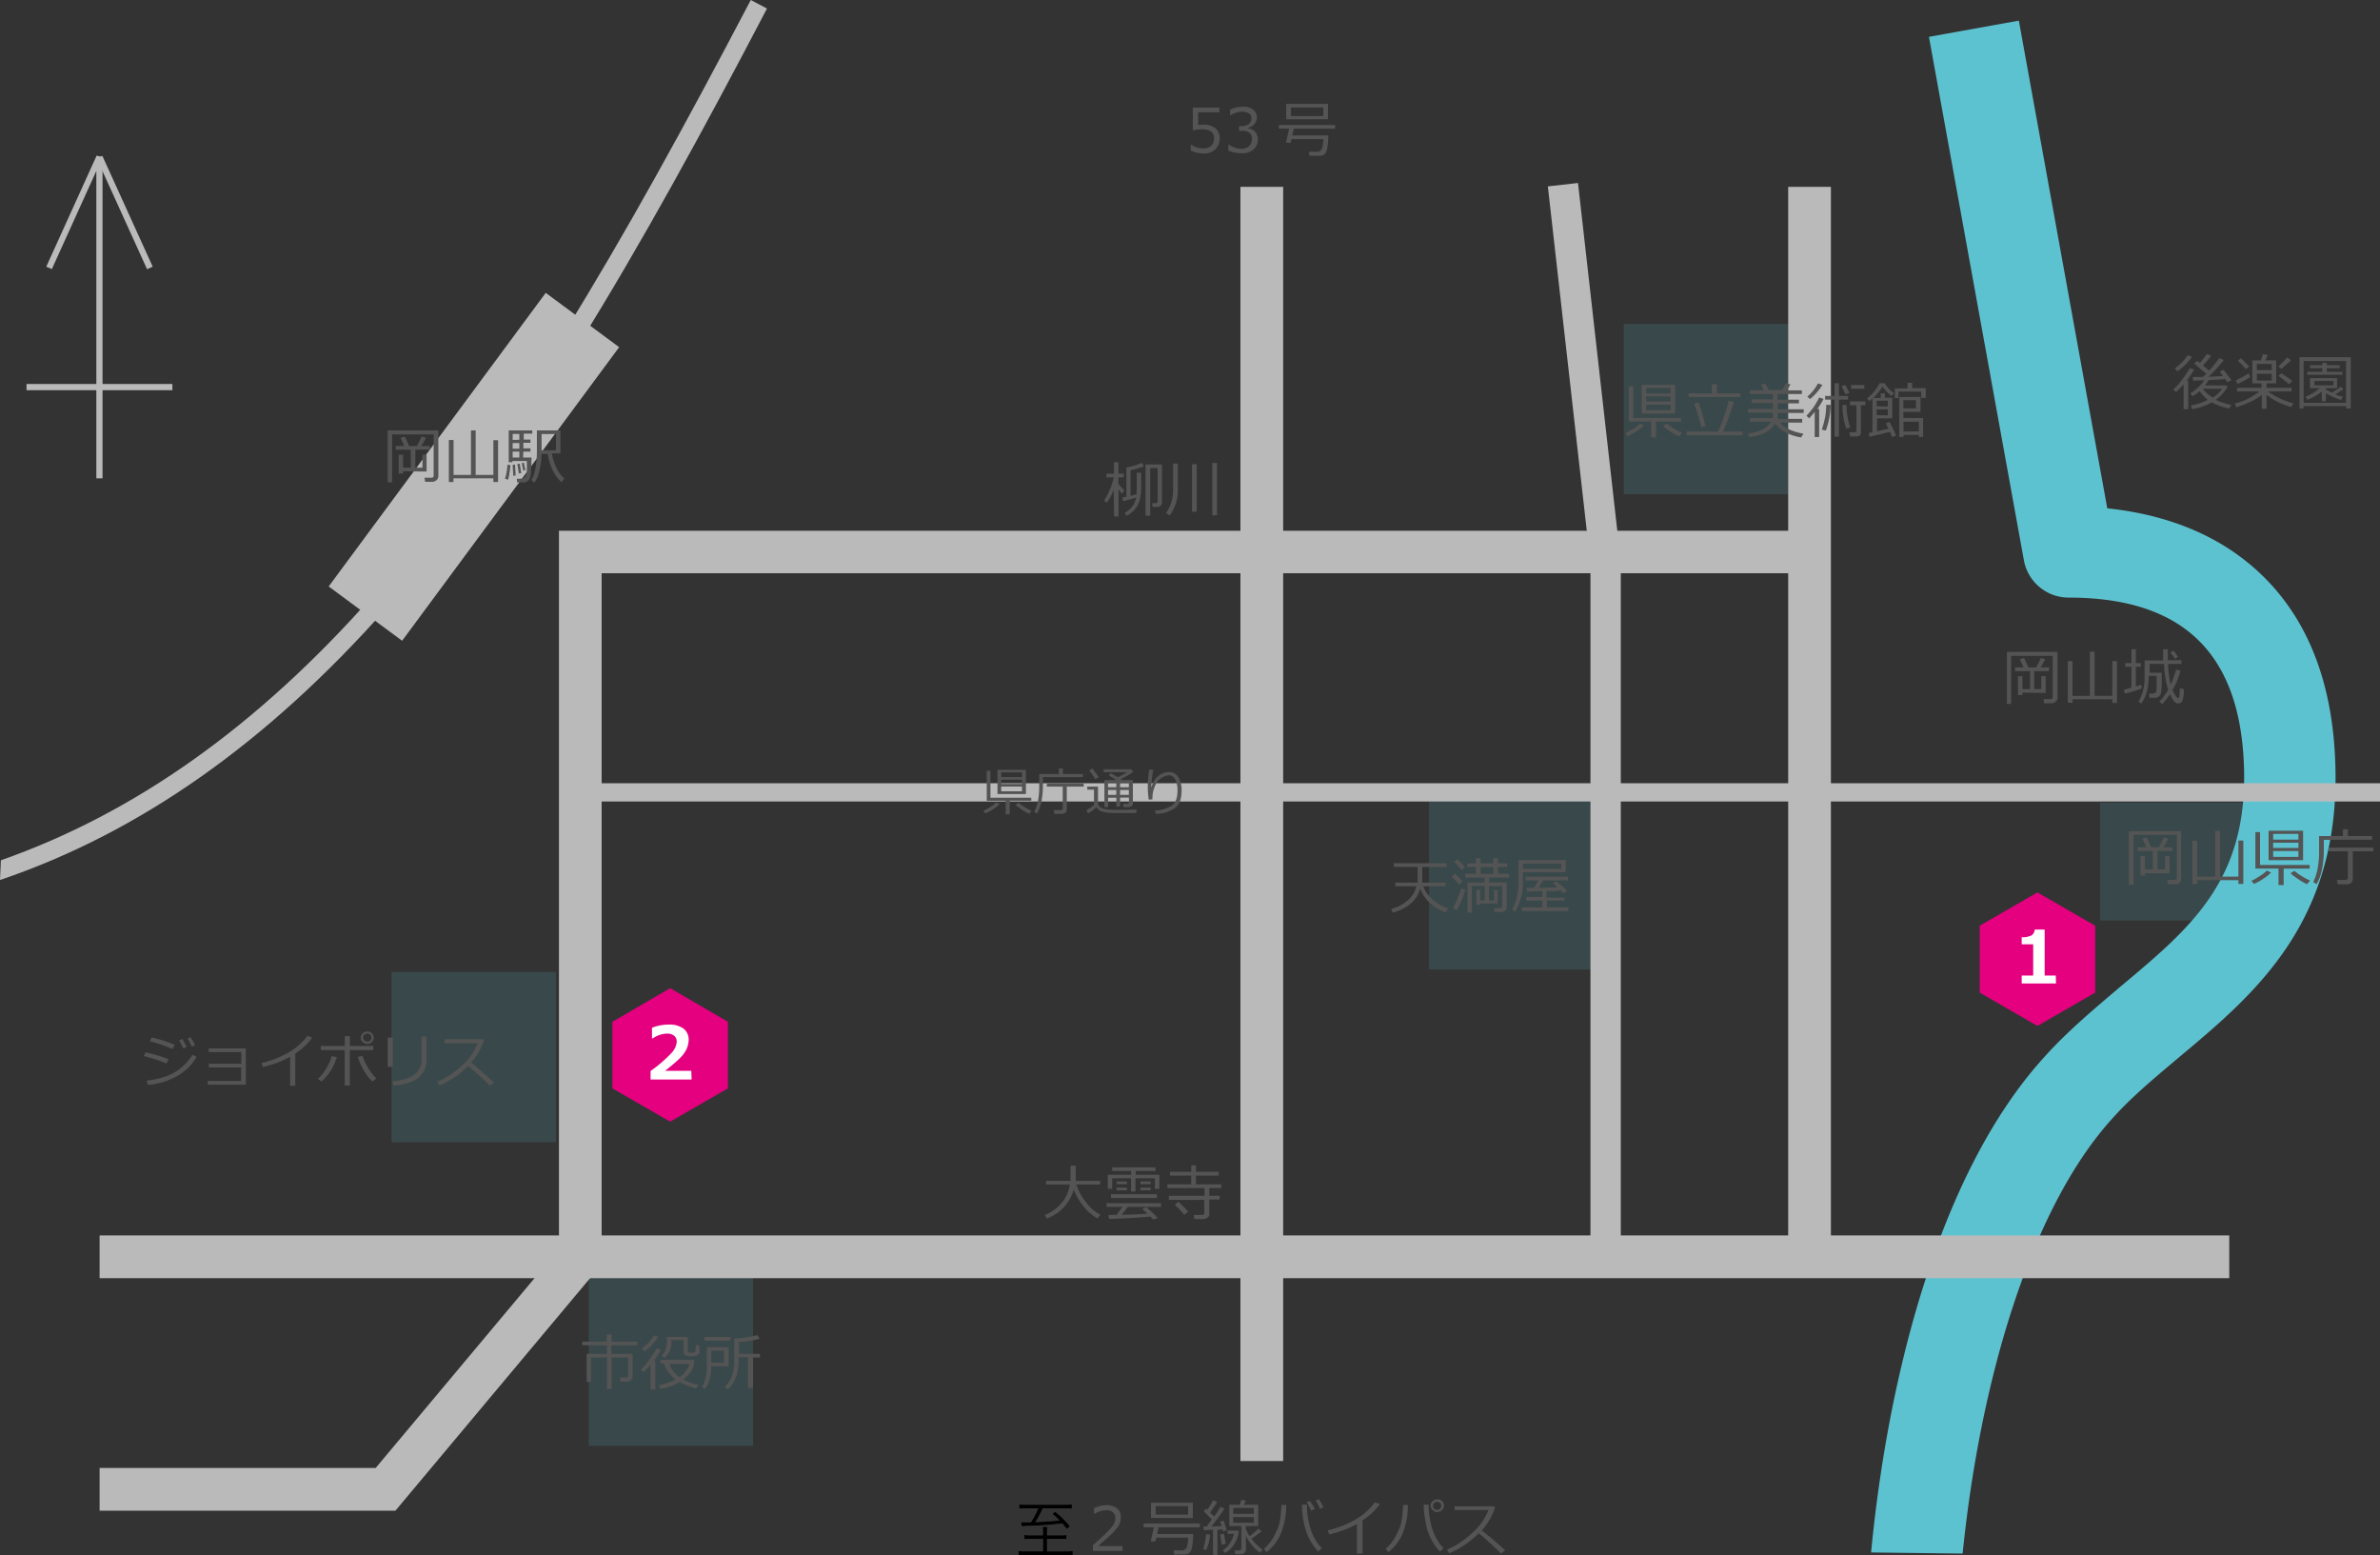 <svg xmlns="http://www.w3.org/2000/svg" viewBox="0 0 641.59 419.18"><rect x="0" y="0" width="641.59" height="419.18" fill="#333333" stroke="none"/><defs><style>.cls-1,.cls-2{fill:#5dc2d0;}.cls-1{opacity:0.15;isolation:isolate;}.cls-3{fill:#bababa;}.cls-4{fill:#545454;}.cls-5{fill:#e4007f;}.cls-6{fill:#fff;}</style></defs><title>map04</title><g id="レイヤー_2" data-name="レイヤー 2"><g id="内容"><rect class="cls-1" x="105.56" y="261.95" width="44.32" height="45.91"/><rect class="cls-1" x="158.7" y="343.76" width="44.32" height="45.91"/><rect class="cls-1" x="385.23" y="215.36" width="44.32" height="45.91"/><rect class="cls-1" x="566.13" y="216.31" width="44.19" height="31.78"/><path class="cls-2" d="M504.4,418.4c.64-6.66,1.44-13.34,2.43-20,4.21-28.83,15.57-82,44.32-113.58,6.43-7.15,13.66-13.11,20.57-19,19.14-16,34.23-28.67,33.2-59.25s-16.52-45.51-47.26-45.51A12.27,12.27,0,0,1,545.59,151L520,9.93l24.23-4.37L568.07,137c14.61,1.51,27.32,6.27,37.17,14.06,15.33,12.07,23.51,30.5,24.3,54.73,1.51,42.57-21.6,62-41.94,79-6.59,5.56-12.87,10.72-18.19,16.68C547.48,325.62,533.8,372,529.08,418.7Z"/><polygon class="cls-3" points="334.39 393.76 334.39 50.36 345.91 50.36 345.91 393.76 334.39 393.76"/><rect class="cls-3" x="26.85" y="332.96" width="574.1" height="11.52"/><polygon class="cls-3" points="106.59 407.15 26.85 407.15 26.85 395.63 101.27 395.63 150.68 336.62 150.68 143.05 487.77 143.05 487.77 154.49 162.19 154.49 162.19 340.75 106.59 407.15"/><rect class="cls-3" x="482.05" y="50.36" width="11.52" height="288.32"/><rect class="cls-3" x="428.75" y="148.77" width="8.18" height="189.91"/><rect class="cls-3" x="422.78" y="49.48" width="8.18" height="98.73" transform="translate(-8.4 48.56) rotate(-6.45)"/><rect class="cls-3" x="78.55" y="113.49" width="98.41" height="24.62" transform="translate(-49.35 153.74) rotate(-53.52)"/><path class="cls-3" d="M.24,231.85c36.22-12.71,69.26-36.22,100.24-71.25,36.38-41.14,67-94,101.91-160.6l4.37,2.3c-35,67-65.85,120.09-102.62,161.64C72,200.16,37.73,224.38,0,237.17Z"/><path class="cls-4" d="M116.6,129.86h-2l-.16-1.11h1.75c.48,0,.71-.16.71-.56V117.08h-11.2V130h-1.19V116h13.66v12.31a1.37,1.37,0,0,1-.4,1A1.75,1.75,0,0,1,116.6,129.86ZM108.66,127v.64h-1.19v-5.08h1.19v3.49h2.07v-4.85h-4.05v-1H109c-.48-1.11-.87-1.83-1-2.22l1.11-.32c.16.24.56,1.11,1.19,2.54h2.07a25.2,25.2,0,0,0,1.27-2.54l1.19.32a18.22,18.22,0,0,1-1.27,2.22h2.3v1h-3.89v4.85h1.91v-3.49H115v4.53l-6.35-.08Z"/><path class="cls-4" d="M121,129.86V118.59h1.27V128h4.69V116h1.27V128H133v-9.37h1.27v11.28H133v-1H122.24v1H121Z"/><path class="cls-4" d="M136.93,129.31l-.79-.32a13.58,13.58,0,0,0,.64-3.73l.79.08a12.57,12.57,0,0,1-.24,2.07A7,7,0,0,1,136.93,129.31Zm4.13-6h2.22c0,1.75-.08,3-.16,4a5.2,5.2,0,0,1-.4,1.83,1.88,1.88,0,0,1-.71.64,2.78,2.78,0,0,1-1.27.24H139.4l-.08-1a6.54,6.54,0,0,0,1.59-.08,2,2,0,0,0,.56-.32,1.73,1.73,0,0,0,.4-.64,5,5,0,0,0,.16-1.27v-2.46h-3.89v.32h-1V116h6.35v.87h-2.3v1.59H143v.87h-1.91v1.51H143v.87h-1.91l-.08,1.51Zm-2.7,4.92-.16-2.94.64-.08.16,2.94Zm-.16-11.28v1.59H140v-1.59Zm0,2.46v1.51H140v-1.51Zm0,2.3v1.59H140v-1.59Zm1.67,5.88-.4-2.54.64-.08.4,2.54Zm1.19-.79-.4-2,.56-.08.4,2Zm10.33,3.18a10.73,10.73,0,0,1-2.46-3.34,15.74,15.74,0,0,1-1.27-4.29H146a19.34,19.34,0,0,1-.56,4.37,9.39,9.39,0,0,1-1.35,3.34l-.87-.64a8.2,8.2,0,0,0,1.11-3.1,26,26,0,0,0,.4-4.53V116h6.35v6.2h-2.3a12.86,12.86,0,0,0,1.11,3.65,9.13,9.13,0,0,0,2.22,3.1Zm-1.51-13H146v4.37h3.89Z"/><path class="cls-4" d="M169.18,372.36h-1.91l-.16-1.11h1.59c.48,0,.64-.16.64-.56v-4.85h-4.45v8.5h-1.27v-8.5h-4.29v6.59h-1.19v-7.55h5.48v-2.3h-6.67v-1h6.59v-1.91h1.35v1.91h6.91v1h-7v2.3h5.72v6.2a1.28,1.28,0,0,1-.4.87A1.07,1.07,0,0,1,169.18,372.36Z"/><path class="cls-4" d="M175.38,374.34v-6.59a17.08,17.08,0,0,1-1.91,2.07l-.71-.71a16.46,16.46,0,0,0,2.46-2.94,17.31,17.31,0,0,0,1.75-2.78l1.19.4a22,22,0,0,1-1.91,3h.4v7.7h-1.27v-.16Zm-1.67-10.17-.71-.71a14.2,14.2,0,0,0,3.34-3.57l1.11.4a13.26,13.26,0,0,1-1.75,2.22A8.83,8.83,0,0,1,173.71,364.18Zm10.48,7.63a16.47,16.47,0,0,0,4.13,1.43l-.64,1a19.17,19.17,0,0,1-4.45-1.75,13.32,13.32,0,0,1-5.24,1.83l-.4-1a13.93,13.93,0,0,0,4.53-1.59,8.77,8.77,0,0,1-2.07-2.14,6.24,6.24,0,0,1-1-2.07h-1v-1h9.13C187.21,368.55,186.18,370.29,184.19,371.8Zm0-10.64H181v.48a5.28,5.28,0,0,1-1.91,4.37l-.71-.71a3.68,3.68,0,0,0,1-1.43,5.57,5.57,0,0,0,.4-2.22v-1.35h5.64V364c0,.4.16.56.56.56h.71a1.15,1.15,0,0,0,.56-.16.44.44,0,0,0,.24-.4c0-.16.08-.71.08-1.51l1,.16v1.91c0,.16-.08.24-.24.4a1.39,1.39,0,0,1-.4.32,5.06,5.06,0,0,1-.71.16,3.29,3.29,0,0,1-.79.08,3.07,3.07,0,0,1-1.75-.32,1.1,1.1,0,0,1-.4-.71v-3.34h-.08Zm-1,10a6.94,6.94,0,0,0,2.7-3.57h-5.48a7.25,7.25,0,0,0,1.11,2A10.25,10.25,0,0,0,183.16,371.17Z"/><path class="cls-4" d="M191.74,368.23v.24a12,12,0,0,1-.48,3.26,6.73,6.73,0,0,1-1.27,2.62l-.79-.56a5.27,5.27,0,0,0,.71-1.51l.48-1.67a16.43,16.43,0,0,0,.16-2.3v-5.24h5.88v5.16h-4.69Zm-1.83-6.91v-1h7v1Zm5.24,2.7h-3.42v3.26h3.42Zm6.51,10.09v-8.34h-2.54v1c0,3.34-1,6-2.94,7.7l-.79-.71a7.82,7.82,0,0,0,1.91-2.94,12,12,0,0,0,.64-4.05v-6a29.15,29.15,0,0,0,3.1-.32,19,19,0,0,0,3.1-.64l.64,1a26.3,26.3,0,0,1-5.56.87v3.18h5.64v1H203V374l-1.35.08Z"/><path class="cls-4" d="M382.84,239.51a8,8,0,0,1-2.54,4,12.13,12.13,0,0,1-4.85,2.46l-.4-1a11.27,11.27,0,0,0,4.53-2.38,6.85,6.85,0,0,0,2.22-3.73h-5.64v-1h6v-4.21h-6.43v-1H390v1H383.4v4.21h6.27v1h-6a8.21,8.21,0,0,0,2.22,3.26,11.11,11.11,0,0,0,4.53,2.7l-.71,1.11a14.82,14.82,0,0,1-4.29-2.62A10.29,10.29,0,0,1,382.84,239.51Z"/><path class="cls-4" d="M393.41,238.4c-.4-.48-1.11-1.19-2.07-2.14l.87-.79c.48.4,1.11,1.11,2.07,2.07Zm-.71,7-1-.71a11.89,11.89,0,0,0,1.19-2.46,20.78,20.78,0,0,0,1-2.78l1.11.32a26.87,26.87,0,0,1-1,2.94C393.41,244,393,244.83,392.69,245.39ZM394,234.5c-1-1.19-1.75-1.91-2-2.14l.87-.79a15.85,15.85,0,0,1,2,2.14Zm10.64,11.28h-1.75l-.16-1h1.59c.48,0,.64-.16.64-.56v-5.4h-3.57v3.89h1.35v-2.86h1v3.65H399v.32h-1v-4h1v2.86h1.27v-3.89h-3.49v7.15h-1.19v-8.1h4.61v-1.35H395v-1h2.86v-1.83h-2.3v-1h2.3v-1.35h1.27v1.35h3.42v-1.35h1.27v1.35h2.46v1h-2.46v1.83h3v1h-5.4v1.35h4.77v6.75a1.28,1.28,0,0,1-.4.87A1.78,1.78,0,0,1,404.61,245.78Zm-5.48-10.25h3.42v-1.83h-3.42Z"/><path class="cls-4" d="M410.56,235.06v2.07a15.94,15.94,0,0,1-2.07,8.58l-.87-.64a11.59,11.59,0,0,0,1.27-3.26,16.81,16.81,0,0,0,.48-3.89V231.8h12.71v3.26Zm-.32,10.48v-1h5.56v-1.83h-4.37v-1h4.37v-1.59l-4.13.16-.16-1h2a18.73,18.73,0,0,0,1.19-2h-3.42v-1h11.44v1H416c-.4.64-.79,1.27-1.27,2,2.38-.08,4.13-.08,5.16-.16-.64-.56-1-1-1.27-1.11l.87-.48a20.74,20.74,0,0,1,3,2.62l-1,.64-.79-.79q-1.31.12-3.81.24v1.67h4.85v.79H417v1.83h5.8v1Zm.32-11.36h10.33v-1.43H410.56Z"/><path class="cls-4" d="M302.73,418h-8.1V416.4c.87-.71,1.83-1.59,2.86-2.54a21.69,21.69,0,0,0,2.38-2.54,3.64,3.64,0,0,0,.79-2.22,1.91,1.91,0,0,0-.64-1.51,2.44,2.44,0,0,0-1.75-.56,5.82,5.82,0,0,0-3.26,1h-.08v-1.59a8.54,8.54,0,0,1,3.34-.79,4.54,4.54,0,0,1,2.86.87,2.91,2.91,0,0,1,1,2.38,5.5,5.5,0,0,1-.24,1.59,3.87,3.87,0,0,1-.87,1.43c-.4.48-.79,1-1.35,1.51s-1.75,1.59-3.65,3.26h6.59V418h.08Z"/><path class="cls-4" d="M316.55,418.94l-.16-1.11h2.07a1.43,1.43,0,0,0,1.59-1.27,12.49,12.49,0,0,0,.24-2.14h-8.58l-.24,1H310.2l.87-3.81h-2.78v-1h15.17v1H312.34l-.4,1.83h9.69a18.66,18.66,0,0,1-.08,2.07,11.9,11.9,0,0,1-.32,1.91,2.18,2.18,0,0,1-.71,1.19,1.82,1.82,0,0,1-1.11.32h-1.75l-1.11.08Zm-6.27-9.85V405h11.28v4.13Zm10-3.18h-8.74v2.3h8.74Z"/><path class="cls-4" d="M325.21,417.75l-.87-.24a17.48,17.48,0,0,0,.79-4l1.11.08c-.08.64-.24,1.43-.4,2.3C325.53,416.72,325.37,417.35,325.21,417.75ZM327,419v-6.75l-2.46.16-.16-1h.87q.6-.71,1.43-1.91l-2.22-2.22.71-.71.32.32a17.71,17.71,0,0,0,1.51-2.54l1.11.4a29.79,29.79,0,0,1-1.91,2.86l1.11,1.11a21.48,21.48,0,0,0,1.67-2.62l1.11.48a57.92,57.92,0,0,1-3.57,4.85c1.11-.08,2.07-.08,2.78-.16l-.4-1.19,1-.24c.32,1,.56,1.83.79,2.62l-1,.24a3.24,3.24,0,0,0-.16-.56c-.4.08-.87.08-1.35.16v6.83L327,419Zm2.38-2.7a17.75,17.75,0,0,1-.4-2.78l1-.16c.08.71.24,1.59.48,2.7Zm.87,2.22-.64-.71a5.93,5.93,0,0,0,2.07-2.14,7.89,7.89,0,0,0,1-2.3h-1.75v-.87h2.78l.24.24a8.07,8.07,0,0,1-1.19,3.34A6.65,6.65,0,0,1,330.29,418.54Zm4.29.32H333l-.16-1H334c.4,0,.64-.16.64-.56v-6H331.4v-5.72h2.78l.48-1.35,1.19.24-.56,1.11h3.89v5.72h-3.34V412a9.55,9.55,0,0,0,1,2,17.33,17.33,0,0,0,2.38-2l.87.71c-.56.48-1.43,1.11-2.7,2a13.2,13.2,0,0,0,3,2.94l-.79.79a12.19,12.19,0,0,1-3.73-4.53v3.73a1.28,1.28,0,0,1-.4.87A1.53,1.53,0,0,1,334.58,418.86ZM332.44,408H338v-1.59h-5.56Zm5.56.87h-5.56v1.51H338Z"/><path class="cls-4" d="M346.73,405.6a20.5,20.5,0,0,1-1.43,7.7,13.16,13.16,0,0,1-3.81,5l-.79-.87a10.26,10.26,0,0,0,1.59-1.67,9,9,0,0,0,1.19-1.83c.32-.64.64-1.35,1-2.07a10.56,10.56,0,0,0,.64-2.62c.16-1,.24-2.22.32-3.65Zm9.61,11.68-1,.87a16.48,16.48,0,0,1-2.46-3.57,18.2,18.2,0,0,1-1.51-4.85,24.18,24.18,0,0,1-.4-4.21h1.35v.16a21,21,0,0,0,1,6.43A13.22,13.22,0,0,0,356.34,417.27Zm-1.91-10.56-1,.4a14.07,14.07,0,0,0-1.19-2.22l.87-.4A13,13,0,0,1,354.44,406.71Zm2.3-.48-.87.4a12,12,0,0,0-1.19-2.22l.87-.4C355.95,404.64,356.34,405.44,356.74,406.23Z"/><path class="cls-4" d="M367.23,418.7H365.8v-7.94a31.3,31.3,0,0,1-7.47,2.78l-.4-1.11a25.65,25.65,0,0,0,8.18-3.34,16.71,16.71,0,0,0,4.53-4.21l1.35.48a16.82,16.82,0,0,1-4.69,4.37v9Z"/><path class="cls-4" d="M379.54,405.6a20.5,20.5,0,0,1-1.43,7.7,13.16,13.16,0,0,1-3.81,5l-.79-.87a10.26,10.26,0,0,0,1.59-1.67,9,9,0,0,0,1.19-1.83c.32-.64.64-1.35,1-2.07a10.56,10.56,0,0,0,.64-2.62c.16-1,.24-2.22.32-3.65Zm9.61,11.68-1,.87a14.38,14.38,0,0,1-2.38-3.42,15.23,15.23,0,0,1-1.51-4.77,25.78,25.78,0,0,1-.48-4.45h1.35v.16a21,21,0,0,0,1,6.43A13.22,13.22,0,0,0,389.15,417.27Zm-3.49-11.52a1.43,1.43,0,0,1,.56-1.19,1.8,1.8,0,0,1,1.27-.48,1.68,1.68,0,0,1,1.27.48,1.62,1.62,0,0,1,.48,1.19,1.58,1.58,0,0,1-.56,1.27,1.91,1.91,0,0,1-1.19.48,1.48,1.48,0,0,1-1.27-.56A1.43,1.43,0,0,1,385.65,405.76Zm1.75,1.19a1.09,1.09,0,0,0,1.11-1.11.92.92,0,0,0-.32-.79,1.41,1.41,0,0,0-.79-.32,1.11,1.11,0,1,0,0,2.22Z"/><path class="cls-4" d="M405.75,417.83l-1.11.87a79,79,0,0,0-6-5.48,24.77,24.77,0,0,1-7.94,5.4l-.64-1a22.22,22.22,0,0,0,6.59-4.29,16.24,16.24,0,0,0,4.61-6.35h-9.13v-1h10.56l.32.32a17.33,17.33,0,0,1-3.57,6.2A78.42,78.42,0,0,1,405.75,417.83Z"/><path class="cls-4" d="M321,40.59V39h.16a5.64,5.64,0,0,0,3.26,1,2.84,2.84,0,0,0,2.07-.71,2.58,2.58,0,0,0,.79-2.07c0-1.59-1.11-2.38-3.26-2.38a10.93,10.93,0,0,0-2.46.32V29h7.15v1.27H323v3.42a12.12,12.12,0,0,1,1.43-.08,4.83,4.83,0,0,1,3.26,1,3.41,3.41,0,0,1,1.11,2.7,4,4,0,0,1-1.19,2.94,4.21,4.21,0,0,1-3.18,1.11A8,8,0,0,1,321,40.59Z"/><path class="cls-4" d="M331.13,40.59V39h.16a6.19,6.19,0,0,0,3.34,1.11,3,3,0,0,0,2.07-.71,2.63,2.63,0,0,0,.79-1.91,2,2,0,0,0-.64-1.67,3.29,3.29,0,0,0-2.14-.56H334V34h.56a3.34,3.34,0,0,0,2.07-.56,1.89,1.89,0,0,0,.71-1.59,1.44,1.44,0,0,0-.64-1.27,3.51,3.51,0,0,0-1.75-.48,5.82,5.82,0,0,0-3.26,1h-.08V29.55a8.54,8.54,0,0,1,3.34-.79,4.24,4.24,0,0,1,2.86.79,2.63,2.63,0,0,1,.32,3.89,3,3,0,0,1-1.67,1v.16a2.83,2.83,0,0,1,2.62,3,3.44,3.44,0,0,1-1.19,2.7,4.43,4.43,0,0,1-3.1,1A9.09,9.09,0,0,1,331.13,40.59Z"/><path class="cls-4" d="M353,42l-.16-1.11h2.07a1.43,1.43,0,0,0,1.59-1.27,12.49,12.49,0,0,0,.24-2.14h-8.58l-.24,1h-1.27l.87-3.81h-2.78v-1h15.17v1H348.77l-.4,1.83h9.69a18.66,18.66,0,0,1-.08,2.07,11.9,11.9,0,0,1-.32,1.91,2.18,2.18,0,0,1-.71,1.19,1.82,1.82,0,0,1-1.11.32H353Zm-6.27-9.85V28H358v4.13Zm10-3.18H348v2.3h8.74Z"/><path class="cls-4" d="M296.66,327.4l-.79,1A13.27,13.27,0,0,1,292,325a17.78,17.78,0,0,1-2.54-4.37,11.91,11.91,0,0,1-2.62,4.69,12.1,12.1,0,0,1-4.69,3.1l-.48-1a10.68,10.68,0,0,0,4.53-3.26,9.84,9.84,0,0,0,2.22-4.92H282v-1h6.59v-4.05H290v4.05h6.59v1h-6.43a15.4,15.4,0,0,0,2.46,4.61A11.93,11.93,0,0,0,296.66,327.4Z"/><path class="cls-4" d="M301,327.4c.64-.79,1.11-1.51,1.59-2.14h-4.29v-1H313v1h-9a19.63,19.63,0,0,1-1.67,2.14c3.1-.08,5.48-.16,7-.32-.48-.48-1-.87-1.43-1.27l1.11-.48a31.24,31.24,0,0,1,3.1,2.94l-1.27.4c-.16-.24-.4-.48-.64-.79-2.7.24-6.51.48-11.2.64l-.24-1A16.08,16.08,0,0,1,301,327.4Zm10.33-7v-2.86h-5.24v3.57h-1.19v-3.57h-5.08v2.86h-1.19V316.6h6.27v-1h-5.08v-1h11.68v1h-5.32v1h6.35v3.81Zm-11.83,2.46v-1h12.39v1Zm1.51-3.73v-.71h2.78v.71Zm0,1.67v-.71h2.78v.71Zm6.43-1.67v-.71h2.78v.71Zm0,1.67v-.71h2.78v.71Z"/><path class="cls-4" d="M315.09,323.27v-1h9.61v-2.07h-10v-1h6.43v-2.38h-5.72v-1h5.72v-1.75h1.27v1.75h6.12v1H322.4v2.38h6.83v1H326v2.07h2.78v1H326v4a1,1,0,0,1-.48.87,1.67,1.67,0,0,1-1,.4h-2.54l-.16-1.11H324a1.13,1.13,0,0,0,.48-.16.44.44,0,0,0,.16-.4v-3.49h-9.53Zm4.13,4.13a21.23,21.23,0,0,0-2.54-2.7l1-.79q1.67,1.55,2.62,2.62Z"/><path class="cls-4" d="M300.24,132a13.51,13.51,0,0,1-1.91,3.49l-.71-.56a19.26,19.26,0,0,0,2.62-6.27h-2v-1h2.07v-3.1h1.19v3.1h1.43v1h-1.43v1.75a10.61,10.61,0,0,0,1.59,1.67l-.56,1c-.32-.32-.64-.71-1-1.19v7.31h-1.19Zm2.54,3.1-.24-1c.24-.08.64-.08,1.11-.24V126a20.17,20.17,0,0,0,4.21-1.27l.48,1c-1,.32-2.14.71-3.57,1v6.91c.64-.16,1.11-.32,1.59-.4a14.76,14.76,0,0,0,.08-2.07V127.4h1.19v3.73a14.81,14.81,0,0,1-.4,3.73,6.91,6.91,0,0,1-1.27,2.38,7,7,0,0,1-2.22,1.75l-.56-.79a5.74,5.74,0,0,0,3.1-4.13C305.4,134.39,304.29,134.71,302.78,135.11Zm9.13,1.51h-1.19l-.16-1h.87c.4,0,.64-.16.64-.56v-8.9h-2V139h-1.27V125.18h4.45v10.25a1.28,1.28,0,0,1-.4.87A1.16,1.16,0,0,1,311.91,136.62Z"/><path class="cls-4" d="M315.33,138.92l-1-.64a11.06,11.06,0,0,0,1.91-6.67v-6.67h1.27v6.51A11.61,11.61,0,0,1,315.33,138.92Zm6-1V125.1h1.27v12.79Zm5.48,1V124.78h1.27v14.06Z"/><rect class="cls-1" x="437.73" y="87.29" width="44.32" height="45.91"/><path class="cls-4" d="M438.76,117.55l-.64-.79c.71-.32,1.43-.79,2.3-1.27a7.38,7.38,0,0,0,1.75-1.35l1,.56a9.31,9.31,0,0,1-2.07,1.59A17.88,17.88,0,0,1,438.76,117.55Zm6.35.32v-4.29h-6v-9.45h1.19v8.5h12.87v1h-6.75v4.29Zm-2.54-6.43v-7.7h9v7.7Zm1.19-5.4h6.59v-1.51h-6.59Zm0,2.14h6.59v-1.35h-6.59Zm6.59.87h-6.59v1.51h6.59Zm2.22,8.58a14.46,14.46,0,0,1-2.22-1.27,13.52,13.52,0,0,1-2.07-1.59l1-.64a20.56,20.56,0,0,0,2,1.35,12.55,12.55,0,0,0,2.22,1.19Z"/><path class="cls-4" d="M454.65,117.31v-1h8.5c.48-1,1-2.3,1.59-4.05A32.33,32.33,0,0,0,466,108l1.43.32c-.24.87-.71,2.22-1.35,4s-1.19,3.1-1.59,4h5.24v1ZM455.2,107v-1h6.27v-2.46h1.35V106h6.35v1Zm3.49,8.18c-.24-.87-.56-2.07-1-3.42a25.66,25.66,0,0,0-1-2.94l1.19-.4a30.07,30.07,0,0,1,1,3.18c.48,1.43.71,2.54.87,3.18Z"/><path class="cls-4" d="M478.55,114.14c-1.19,2-3.57,3.26-7,3.65l-.32-1a10.69,10.69,0,0,0,4-1.11,5.49,5.49,0,0,0,2.22-2h-5.72v-1h6.2V111.2h-6.75v-1h6.75v-1.59H472.2v-1h5.72V106.2h-6.2v-1h3.81l-.87-1.59,1.19-.24,1,1.75h3.57l1-1.83,1.27.32-1,1.59h4.05v1h-6.51v1.51h5.72v1h-5.72v1.59h7v1h-7v1.59h6.59v1h-6c1.27,1.51,3.42,2.46,6.35,3l-.64,1a14.17,14.17,0,0,1-4.05-1.27A8.31,8.31,0,0,1,478.55,114.14Z"/><path class="cls-4" d="M489.2,117.79V111c-.71.87-1.19,1.43-1.51,1.75l-.71-.71a19.61,19.61,0,0,0,1.91-2.3,18.27,18.27,0,0,0,1.51-2.62l1.19.4a23,23,0,0,1-1.67,2.7h.48v7.55Zm-1.27-10.25-.71-.64a12.34,12.34,0,0,0,2.86-3.57l1.19.4A14.76,14.76,0,0,1,487.93,107.55Zm4.29,8.5-1.11-.24a27.33,27.33,0,0,0,.87-3.26,18,18,0,0,0,.32-3.34v-.08h1.19A20.63,20.63,0,0,1,492.21,116Zm2.3,1.67v-10H492v-1h2.54v-3.42h1.19v3.42h2.46v1h-2.46v10Zm3-11.44c-.24-.48-.56-1.19-1.11-2.14l1-.4c.32.48.64,1.19,1.19,2.14Zm.16,9.21a19.78,19.78,0,0,1-1-6.35h1.11a18.46,18.46,0,0,0,1,6.12Zm2.7,2.14h-1.67l-.16-1.11h1.27c.4,0,.64-.16.64-.56v-6.75h-1.75v-1h4.13v1h-1.19v7.39C501.67,117.24,501.27,117.63,500.4,117.63ZM499,104.77v-1h3.57v1Z"/><path class="cls-4" d="M504,117.71l-.24-1,1-.24v-9.05c-.32.24-.56.48-.87.71l-.56-.79a11.72,11.72,0,0,0,3.34-4.05h1.43a7.11,7.11,0,0,0,2.46,2.62l-.64.79a10.77,10.77,0,0,1-2.46-2.54,12.81,12.81,0,0,1-2.46,3.1h2V106h1.11v1.19h2v5.56H506v3.49l3.1-.71-.71-1.43,1-.4a38.1,38.1,0,0,1,1.75,3.73l-1.11.32c-.16-.4-.32-.87-.56-1.35C508.18,116.68,506.43,117.16,504,117.71Zm1.91-8.18h3V108h-3Zm3,.79h-3v1.59h3Zm9-3.1v-1.67h-6.12v1.75h-1v-2.62h3.42v-1.51h1.27v1.43h3.65v2.62Zm-.64,10.56v-.56h-4.13v.56H512V107h5.72V111H513.1v1.67h5.32v5.08Zm-.79-9.93H513.1v2.22h3.42Zm.79,5.8h-4.13v2.62h4.13Z"/><path class="cls-4" d="M553.06,189.53h-2l-.16-1.11h1.75c.48,0,.71-.16.71-.56V176.75h-11.2v12.95H541v-14h13.66V188a1.37,1.37,0,0,1-.4,1A1.62,1.62,0,0,1,553.06,189.53Zm-7.86-2.86v.64H544v-5.08h1.19v3.49h2.07v-4.85h-4.05v-1h2.3c-.48-1.11-.87-1.83-1-2.22l1.11-.32c.16.24.56,1.11,1.19,2.54h2.07a25.2,25.2,0,0,0,1.27-2.54l1.19.32a18.23,18.23,0,0,1-1.27,2.22h2.3v1h-4v4.85h1.91v-3.49h1.19v4.53Z"/><path class="cls-4" d="M557.42,189.46V178.18h1.27v9.37h4.69V175.63h1.27v11.91h4.77v-9.37h1.27v11.28h-1.27v-1H558.7v1l-1.27-.08Z"/><path class="cls-4" d="M572.83,186.91l-.32-1c.71-.16,1.43-.4,2.07-.56v-5.64h-1.67v-1h1.67v-3.73h1.19v3.73h1.35v1h-1.35V185a15,15,0,0,0,1.43-.48l.16,1A25.24,25.24,0,0,1,572.83,186.91Zm6.59,1-.08-1h1a1.5,1.5,0,0,0,.64-.16c.16-.08.24-.32.32-.64a8.73,8.73,0,0,0,.08-1.67v-2.3h-2.14a20.19,20.19,0,0,1-.4,3.89,10.11,10.11,0,0,1-1.59,3.57l-.79-.48a12,12,0,0,0,.87-1.75,14.49,14.49,0,0,0,.56-2,15.22,15.22,0,0,0,.24-3.1v-4.29h5V175h1.27v2.94h3.65v1h-3.57a22,22,0,0,0,.71,5.56,32.83,32.83,0,0,0,1.43-4.05l1.19.32a21.06,21.06,0,0,1-2.14,5.16,6.33,6.33,0,0,0,.64,1.27,4.24,4.24,0,0,0,.56.79c.16.16.24.16.32.16s.32-.16.32-.56.08-1,.16-2.07l1,.16a7.91,7.91,0,0,1-.4,3.34,1.21,1.21,0,0,1-1,.56h-.08a1.5,1.5,0,0,1-.64-.16,2.93,2.93,0,0,1-.79-.87,12.85,12.85,0,0,1-.79-1.43,23.12,23.12,0,0,1-2.07,2.62l-.79-.64a17.46,17.46,0,0,0,2.38-3.18,26,26,0,0,1-1.11-7h-3.89v2.38h3.26V184a12.87,12.87,0,0,1-.08,1.75,11,11,0,0,1-.16,1.19,1.28,1.28,0,0,1-.32.56,2.11,2.11,0,0,1-.48.4,1.5,1.5,0,0,1-.64.16h-1.67Zm6.91-10.33a11.61,11.61,0,0,0-1.27-1.67l.79-.56a7.59,7.59,0,0,1,1.27,1.67Z"/><path class="cls-4" d="M588.64,110.25v-6.67a16.63,16.63,0,0,1-2.07,2.07l-.71-.71a13.35,13.35,0,0,0,2.38-2.62,29.7,29.7,0,0,0,2.07-3.1l1.19.4a32.8,32.8,0,0,1-2,3h.4v7.7l-1.27-.08ZM587,100.08l-.71-.79a14.51,14.51,0,0,0,3.49-3.57l1.11.48A15.05,15.05,0,0,1,589,98.41,14.65,14.65,0,0,1,587,100.08Zm6,5.32a9.37,9.37,0,0,1-1.91,1.35l-.64-.71a14.24,14.24,0,0,0,2.22-1.75,9,9,0,0,0,1.51-1.83c-1.19.08-2.14.08-2.94.16l-.16-1h.24c.64,0,1.51,0,2.62-.08.24-.24.56-.48.87-.79-.16-.08-1.19-1-3.34-2.78l.87-.71.71.56a19.23,19.23,0,0,0,1.83-2.38l1.19.4a18.37,18.37,0,0,1-2.22,2.62l1.67,1.43a35.39,35.39,0,0,0,2.78-3.42l1.19.56a41.13,41.13,0,0,1-4.13,4.53c1.43-.08,2.78-.16,3.89-.24-.32-.48-.64-.79-.87-1.11l1-.56a26.72,26.72,0,0,1,2.14,2.86l-1.11.48c-.16-.24-.32-.56-.56-.87-1,.16-2.54.24-4.45.32a10.24,10.24,0,0,1-1,1.43H600l.48.4a10.89,10.89,0,0,1-3.18,3.49,16.36,16.36,0,0,0,4.21,1.35l-.56,1a18.62,18.62,0,0,1-4.77-1.67,14.71,14.71,0,0,1-5.24,1.83l-.32-1a14.45,14.45,0,0,0,4.53-1.51A12.92,12.92,0,0,1,592.93,105.4Zm3.57,1.75a8.8,8.8,0,0,0,2.46-2.38H593.8A10,10,0,0,0,596.5,107.15Z"/><path class="cls-4" d="M602.86,109.77l-.4-1a17.69,17.69,0,0,0,6.59-3.26h-6v-1h6.59v-1.19h-2.46v-6.2h2.3c.24-.71.4-1.27.56-1.67l1.27.24a11.26,11.26,0,0,1-.64,1.43h2.94v6.2H611v1.19h6.75v1h-6.35a20.08,20.08,0,0,0,6.83,3.18l-.56,1a18.7,18.7,0,0,1-6.67-3.26v3.73h-1.27v-3.73a13.46,13.46,0,0,1-3.18,1.91A30,30,0,0,1,602.86,109.77Zm.32-6.27-.48-1a21.94,21.94,0,0,0,3.49-1.91l.4,1a11,11,0,0,1-1.59,1C604.21,103,603.65,103.26,603.18,103.49Zm2.22-4a17.49,17.49,0,0,0-2.14-2.3l.87-.64,2.22,2.22Zm3,.24h4V98.09h-4Zm4,1h-4v1.83h4Zm4.69,2.78-2.86-2.22.79-.71c1.27.87,2.22,1.51,2.94,2.07ZM615,99.44l-.79-.71a19.35,19.35,0,0,0,2.3-2.38l1.11.71a10,10,0,0,1-1.27,1.19C615.72,98.73,615.33,99.21,615,99.44Z"/><path class="cls-4" d="M632.4,109.45H621v.64h-1.11V96.27h13.82v13.82h-1.19v-.64ZM621,108.58h11.44V97.3H621Zm1-.87-.48-.79a13.55,13.55,0,0,0,3.81-2.3h-2.62v-2.7h7.31v2.7H627v.32a12.91,12.91,0,0,0,1.59.87,19.29,19.29,0,0,0,2.46-1.59l.64.71c-.87.56-1.59,1-2.14,1.35a8.58,8.58,0,0,0,2.07.64l-.56.87A19.92,19.92,0,0,1,627,106v2.14h-1.11v-2.62A12.69,12.69,0,0,1,622.08,107.7ZM622,101v-.79h4.05v-1h-3.34v-.79h3.34v-.64h1.19v.64h3.49v.79h-3.49v1h4.21V101Zm7.07,1.67h-5.16v1.19h5.16Z"/><polygon class="cls-5" points="533.68 249.49 549.24 240.51 564.81 249.49 564.81 267.52 549.24 276.5 533.68 267.52 533.68 249.49"/><path class="cls-6" d="M554.25,265.06H545v-2.14h3.1v-8.42H545v-1.91a5.49,5.49,0,0,0,2.62-.48,1.91,1.91,0,0,0,.87-1.59h2.7v12.39h3Z"/><polygon class="cls-5" points="165.09 275.38 180.66 266.32 196.23 275.38 196.23 293.33 180.66 302.3 165.09 293.33 165.09 275.38"/><path class="cls-6" d="M186.38,290.94h-11v-2.3A36.18,36.18,0,0,0,181,283.8a5,5,0,0,0,1.43-3,2.05,2.05,0,0,0-.71-1.67,2.87,2.87,0,0,0-1.91-.56,7,7,0,0,0-3.81,1.27h-.24V277a12,12,0,0,1,4.53-.87,6.39,6.39,0,0,1,4,1.11,3.73,3.73,0,0,1,1.35,3.18,6.16,6.16,0,0,1-1.11,3.26c-.71,1.19-2.54,2.78-5.24,4.92h7.07l.08,2.3Z"/><rect class="cls-3" x="158.7" y="211.09" width="482.89" height="4.92"/><polygon class="cls-3" points="27.64 128.91 25.97 128.91 25.97 46.07 13.98 72.52 12.47 71.88 26.05 41.94 27.64 42.34 27.64 128.91"/><rect class="cls-3" x="32.79" y="40.88" width="1.67" height="32.8" transform="translate(-20.69 19.05) rotate(-24.44)"/><rect class="cls-3" x="7.15" y="103.49" width="39.32" height="1.67"/><path class="cls-4" d="M281.16,413a9.88,9.88,0,0,0-.1-1.49h1.29a9.8,9.8,0,0,0-.1,1.47v.81h3.51a14.3,14.3,0,0,0,1.73-.08v1.12a14.94,14.94,0,0,0-1.69-.08h-3.54v3.36h5.17a12.25,12.25,0,0,0,1.75-.1v1.19a11.57,11.57,0,0,0-1.75-.1h-11.1a12.64,12.64,0,0,0-1.76.1V418a11.36,11.36,0,0,0,1.78.1h4.83v-3.36h-3.34a14.74,14.74,0,0,0-1.69.08v-1.14a10.39,10.39,0,0,0,1.69.1h3.34Zm-4.63-6.49a12,12,0,0,0-1.75.1v-1.17a11,11,0,0,0,1.75.1h10.66a11.3,11.3,0,0,0,1.75-.1v1.17a11,11,0,0,0-1.73-.1h-6.12a24.41,24.41,0,0,1-2,3.71c2.59-.08,4.63-.24,6.52-.46a19.11,19.11,0,0,0-1.9-1.76l.76-.56a26.22,26.22,0,0,1,3.95,3.93l-.83.68c-.59-.75-.85-1.05-1.22-1.49-2.58.34-5.64.56-8.86.68-1,0-1.63.07-2.05.12l-.2-1.15a7.45,7.45,0,0,0,1.25.07l1.39,0a23.52,23.52,0,0,0,2-3.75Z"/><path d="M281.16,413a9.88,9.88,0,0,0-.1-1.49h1.29a9.8,9.8,0,0,0-.1,1.47v.81h3.51a14.3,14.3,0,0,0,1.73-.08v1.12a14.94,14.94,0,0,0-1.69-.08h-3.54v3.36h5.17a12.25,12.25,0,0,0,1.75-.1v1.19a11.57,11.57,0,0,0-1.75-.1h-11.1a12.64,12.64,0,0,0-1.76.1V418a11.36,11.36,0,0,0,1.78.1h4.83v-3.36h-3.34a14.74,14.74,0,0,0-1.69.08v-1.14a10.39,10.39,0,0,0,1.69.1h3.34Zm-4.63-6.49a12,12,0,0,0-1.75.1v-1.17a11,11,0,0,0,1.75.1h10.66a11.3,11.3,0,0,0,1.75-.1v1.17a11,11,0,0,0-1.73-.1h-6.12a24.41,24.41,0,0,1-2,3.71c2.59-.08,4.63-.24,6.52-.46a19.11,19.11,0,0,0-1.9-1.76l.76-.56a26.22,26.22,0,0,1,3.95,3.93l-.83.68c-.59-.75-.85-1.05-1.22-1.49-2.58.34-5.64.56-8.86.68-1,0-1.63.07-2.05.12l-.2-1.15a7.45,7.45,0,0,0,1.25.07l1.39,0a23.52,23.52,0,0,0,2-3.75Z"/><path class="cls-4" d="M265.64,219.22l-.56-.68a15.21,15.21,0,0,0,2-1.12,8.08,8.08,0,0,0,1.48-1.17l.91.47a10.32,10.32,0,0,1-1.74,1.38A12.08,12.08,0,0,1,265.64,219.22Zm5.46.25v-3.66H266v-8.08h1V215h11v.8h-5.79v3.66ZM268.9,214v-6.54h7.66V214Zm1-4.57h5.61v-1.26h-5.61Zm0,1.85h5.61v-1.15h-5.61Zm5.61.7h-5.61v1.29h5.61Zm1.91,7.34a11.59,11.59,0,0,1-1.88-1.06,13.69,13.69,0,0,1-1.78-1.34l.79-.56a14,14,0,0,0,1.69,1.17,13.2,13.2,0,0,0,1.87,1Z"/><path class="cls-4" d="M281.15,209.44v2.27a21.93,21.93,0,0,1-.39,4.2,10.41,10.41,0,0,1-1.22,3.39l-.75-.5a10.18,10.18,0,0,0,1-2.81,19.21,19.21,0,0,0,.36-3.89v-3.49h5.3V207.1h1.09v1.51h5.39v.83Zm5.16,9.9h-2.08l-.18-1h1.82a.65.65,0,0,0,.44-.15.49.49,0,0,0,.18-.39V212H282.2v-.84h9.94V212h-4.56v6.16a1.11,1.11,0,0,1-.34.85A1.31,1.31,0,0,1,286.31,219.33Z"/><path class="cls-4" d="M306.25,219.12H300.7a12.09,12.09,0,0,1-3.54-.39,2.78,2.78,0,0,1-1.64-1.2,8.3,8.3,0,0,1-2.24,1.7l-.37-.92a8.25,8.25,0,0,0,1-.6,7.51,7.51,0,0,0,1-.71v-4.18h-1.81V212H296v4.39a1.35,1.35,0,0,0,.45,1,2.34,2.34,0,0,0,1.06.55q.61.14,1.14.22t3.1.08q3.31,0,4.7-.09Zm-11-9.1a16,16,0,0,0-1.64-2.36l.87-.54q1.1,1.36,1.73,2.31Zm9.06,4.94h-2.36v2.41h-1V215h-2.23v2.53h-1v-7.3h3.2q-.69-.48-2.08-1.26l.67-.57q.67.37,1.82,1.07a20.89,20.89,0,0,0,2.52-1.36h-6.34v-.79h7.36l.66.63a13.53,13.53,0,0,1-3.45,2l.44.29h2.88v6.25a.89.89,0,0,1-.34.75,1.37,1.37,0,0,1-.87.27h-1.33l-.08-.87h1.05q.53,0,.53-.47Zm-3.38-2.79v-1.26h-2.23v1.26Zm-2.23,2.06h2.23v-1.33h-2.23Zm3.25-3.32v1.26h2.36v-1.26Zm0,3.32h2.36v-1.33h-2.36Z"/><path class="cls-4" d="M311.61,219.34l-.25-.9a9.22,9.22,0,0,0,4.5-1.31q1.56-1.07,1.56-4a6.3,6.3,0,0,0-.62-3.09,1.86,1.86,0,0,0-1.65-1.07,3.91,3.91,0,0,0-2,.64,4.89,4.89,0,0,0-1.76,2.13,8.38,8.38,0,0,0-.72,3.7l-1,.06a22.34,22.34,0,0,1-.25-3.53,24.29,24.29,0,0,1,.4-4.57l1.08.1a32.9,32.9,0,0,0-.55,4.55h.1a5.4,5.4,0,0,1,1.83-2.92,4.5,4.5,0,0,1,2.82-1.07,2.88,2.88,0,0,1,2.5,1.33,6.67,6.67,0,0,1,.92,3.81q0,3.2-1.75,4.55A9.2,9.2,0,0,1,311.61,219.34Z"/><path class="cls-4" d="M586.42,238.31h-2l-.17-1.18h1.85q.73,0,.73-.57V225H575.17v13.42H573.9V224H588V236.8a1.41,1.41,0,0,1-.45,1.11A1.7,1.7,0,0,1,586.42,238.31Zm-8.2-2.95V236H577v-5.3h1.25v3.64h2.12v-5h-4.18v-1h2.42q-.78-1.71-1.1-2.29l1.15-.37q.22.37,1.24,2.66H582a22.36,22.36,0,0,0,1.29-2.67l1.25.33a26.27,26.27,0,0,1-1.32,2.34h2.4v1h-4v5h2V230.7h1.25v4.67Z"/><path class="cls-4" d="M591,238.28v-11.7h1.32v9.68h4.84V223.93h1.34v12.33h4.92v-9.71h1.32v11.67h-1.32v-1h-11.1v1Z"/><path class="cls-4" d="M607.61,238.22l-.68-.83a18.48,18.48,0,0,0,2.38-1.36,9.81,9.81,0,0,0,1.8-1.42l1.1.57a12.59,12.59,0,0,1-2.11,1.68A14.73,14.73,0,0,1,607.61,238.22Zm6.62.3v-4.44H608v-9.81h1.25v8.84h13.37v1h-7v4.44Zm-2.67-6.69v-7.94h9.3v7.94Zm1.23-5.55h6.81v-1.53h-6.81Zm0,2.24h6.81v-1.39h-6.81Zm6.81.85h-6.81v1.56h6.81Zm2.32,8.92a14,14,0,0,1-2.28-1.29,16.67,16.67,0,0,1-2.16-1.63l1-.68a17,17,0,0,0,2,1.42,16.05,16.05,0,0,0,2.27,1.2Z"/><path class="cls-4" d="M626.45,226.33v2.76a26.71,26.71,0,0,1-.47,5.1,12.67,12.67,0,0,1-1.49,4.11l-.91-.61a12.36,12.36,0,0,0,1.15-3.42,23.25,23.25,0,0,0,.44-4.72v-4.23h6.43v-1.83h1.32v1.83h6.55v1Zm6.27,12h-2.53l-.22-1.16h2.21a.78.78,0,0,0,.53-.19.6.6,0,0,0,.22-.47v-7.08h-5.21v-1h12.07v1h-5.54v7.48a1.35,1.35,0,0,1-.41,1A1.59,1.59,0,0,1,632.72,238.35Z"/><path class="cls-4" d="M45.48,285.48l-.64,1.13a40.82,40.82,0,0,0-6.09-2l.48-1A37.62,37.62,0,0,1,45.48,285.48Zm7.53-.66A13.74,13.74,0,0,1,47.77,290a19.37,19.37,0,0,1-7.89,2.4l-.32-1.16a23.66,23.66,0,0,0,4.72-1,14.28,14.28,0,0,0,3.46-1.66A16.77,16.77,0,0,0,50,286.71a13.88,13.88,0,0,0,1.88-2.45Zm-5.9-3.22-.66,1.11a40.28,40.28,0,0,0-6.07-2.1l.53-1q1.1.22,2.93.78T47.11,281.6Zm3.2.58-.9.4a17.62,17.62,0,0,0-1.13-2.19l.85-.38A16.21,16.21,0,0,1,50.31,282.18Zm2.27-.48-.9.37a15.19,15.19,0,0,0-1.12-2.16l.81-.38A18.84,18.84,0,0,1,52.58,281.7Z"/><path class="cls-4" d="M66.29,292.34H56v-1h9v-3.65H56.29v-1h8.77v-3.14h-8.8v-1h10Z"/><path class="cls-4" d="M79.59,292.62H78.2v-7.78a30.12,30.12,0,0,1-7.31,2.73l-.41-1.07a26.13,26.13,0,0,0,8-3.27,16.51,16.51,0,0,0,4.4-4.07l1.28.5a17,17,0,0,1-4.56,4.28Z"/><path class="cls-4" d="M90.79,284.88a13.65,13.65,0,0,1-4.13,6.61l-.95-.75a12.74,12.74,0,0,0,2.46-3.16,12.35,12.35,0,0,0,1.23-2.94Zm3.52,7.68H92.93V283H86.49v-1.12h6.45v-2.62h1.38v2.63h6.29V283H94.31Zm7.16-1.9-1.06.84A12.89,12.89,0,0,1,98,288.36a17.67,17.67,0,0,1-1.55-3.52l1.27-.27A16,16,0,0,0,101.46,290.66Zm-4.21-11v0a1.54,1.54,0,0,1,.52-1.18A1.73,1.73,0,0,1,99,278a1.68,1.68,0,0,1,1.25.5,1.59,1.59,0,0,1,.49,1.15,1.57,1.57,0,0,1-.52,1.22,1.72,1.72,0,0,1-1.19.47,1.7,1.7,0,0,1-1.26-.5A1.61,1.61,0,0,1,97.25,279.63Zm2.87,0v0a1,1,0,0,0-.34-.77,1.12,1.12,0,0,0-.8-.33,1.08,1.08,0,0,0-.78.33,1.06,1.06,0,0,0-.34.79A1.15,1.15,0,0,0,99,280.74a1.12,1.12,0,0,0,.8-.32A1,1,0,0,0,100.12,279.63Z"/><path class="cls-4" d="M105.88,287.52h-1.36v-7.89h1.36ZM115,285.6a6.52,6.52,0,0,1-.87,3.33,6.3,6.3,0,0,1-2.87,2.45,14.43,14.43,0,0,1-5.21,1.16l-.3-1.13q4.13-.33,6-1.82a5.16,5.16,0,0,0,1.88-4.3v-5.93H115Z"/><path class="cls-4" d="M133.17,291.75l-1.11.86q-2.14-2.2-5.85-5.33a24.42,24.42,0,0,1-7.73,5.27l-.59-1a22.52,22.52,0,0,0,6.41-4.16,16,16,0,0,0,4.47-6.22h-8.91v-1.09h10.32l.32.29a17.24,17.24,0,0,1-3.51,6Q129.38,288.29,133.17,291.75Z"/></g></g></svg>